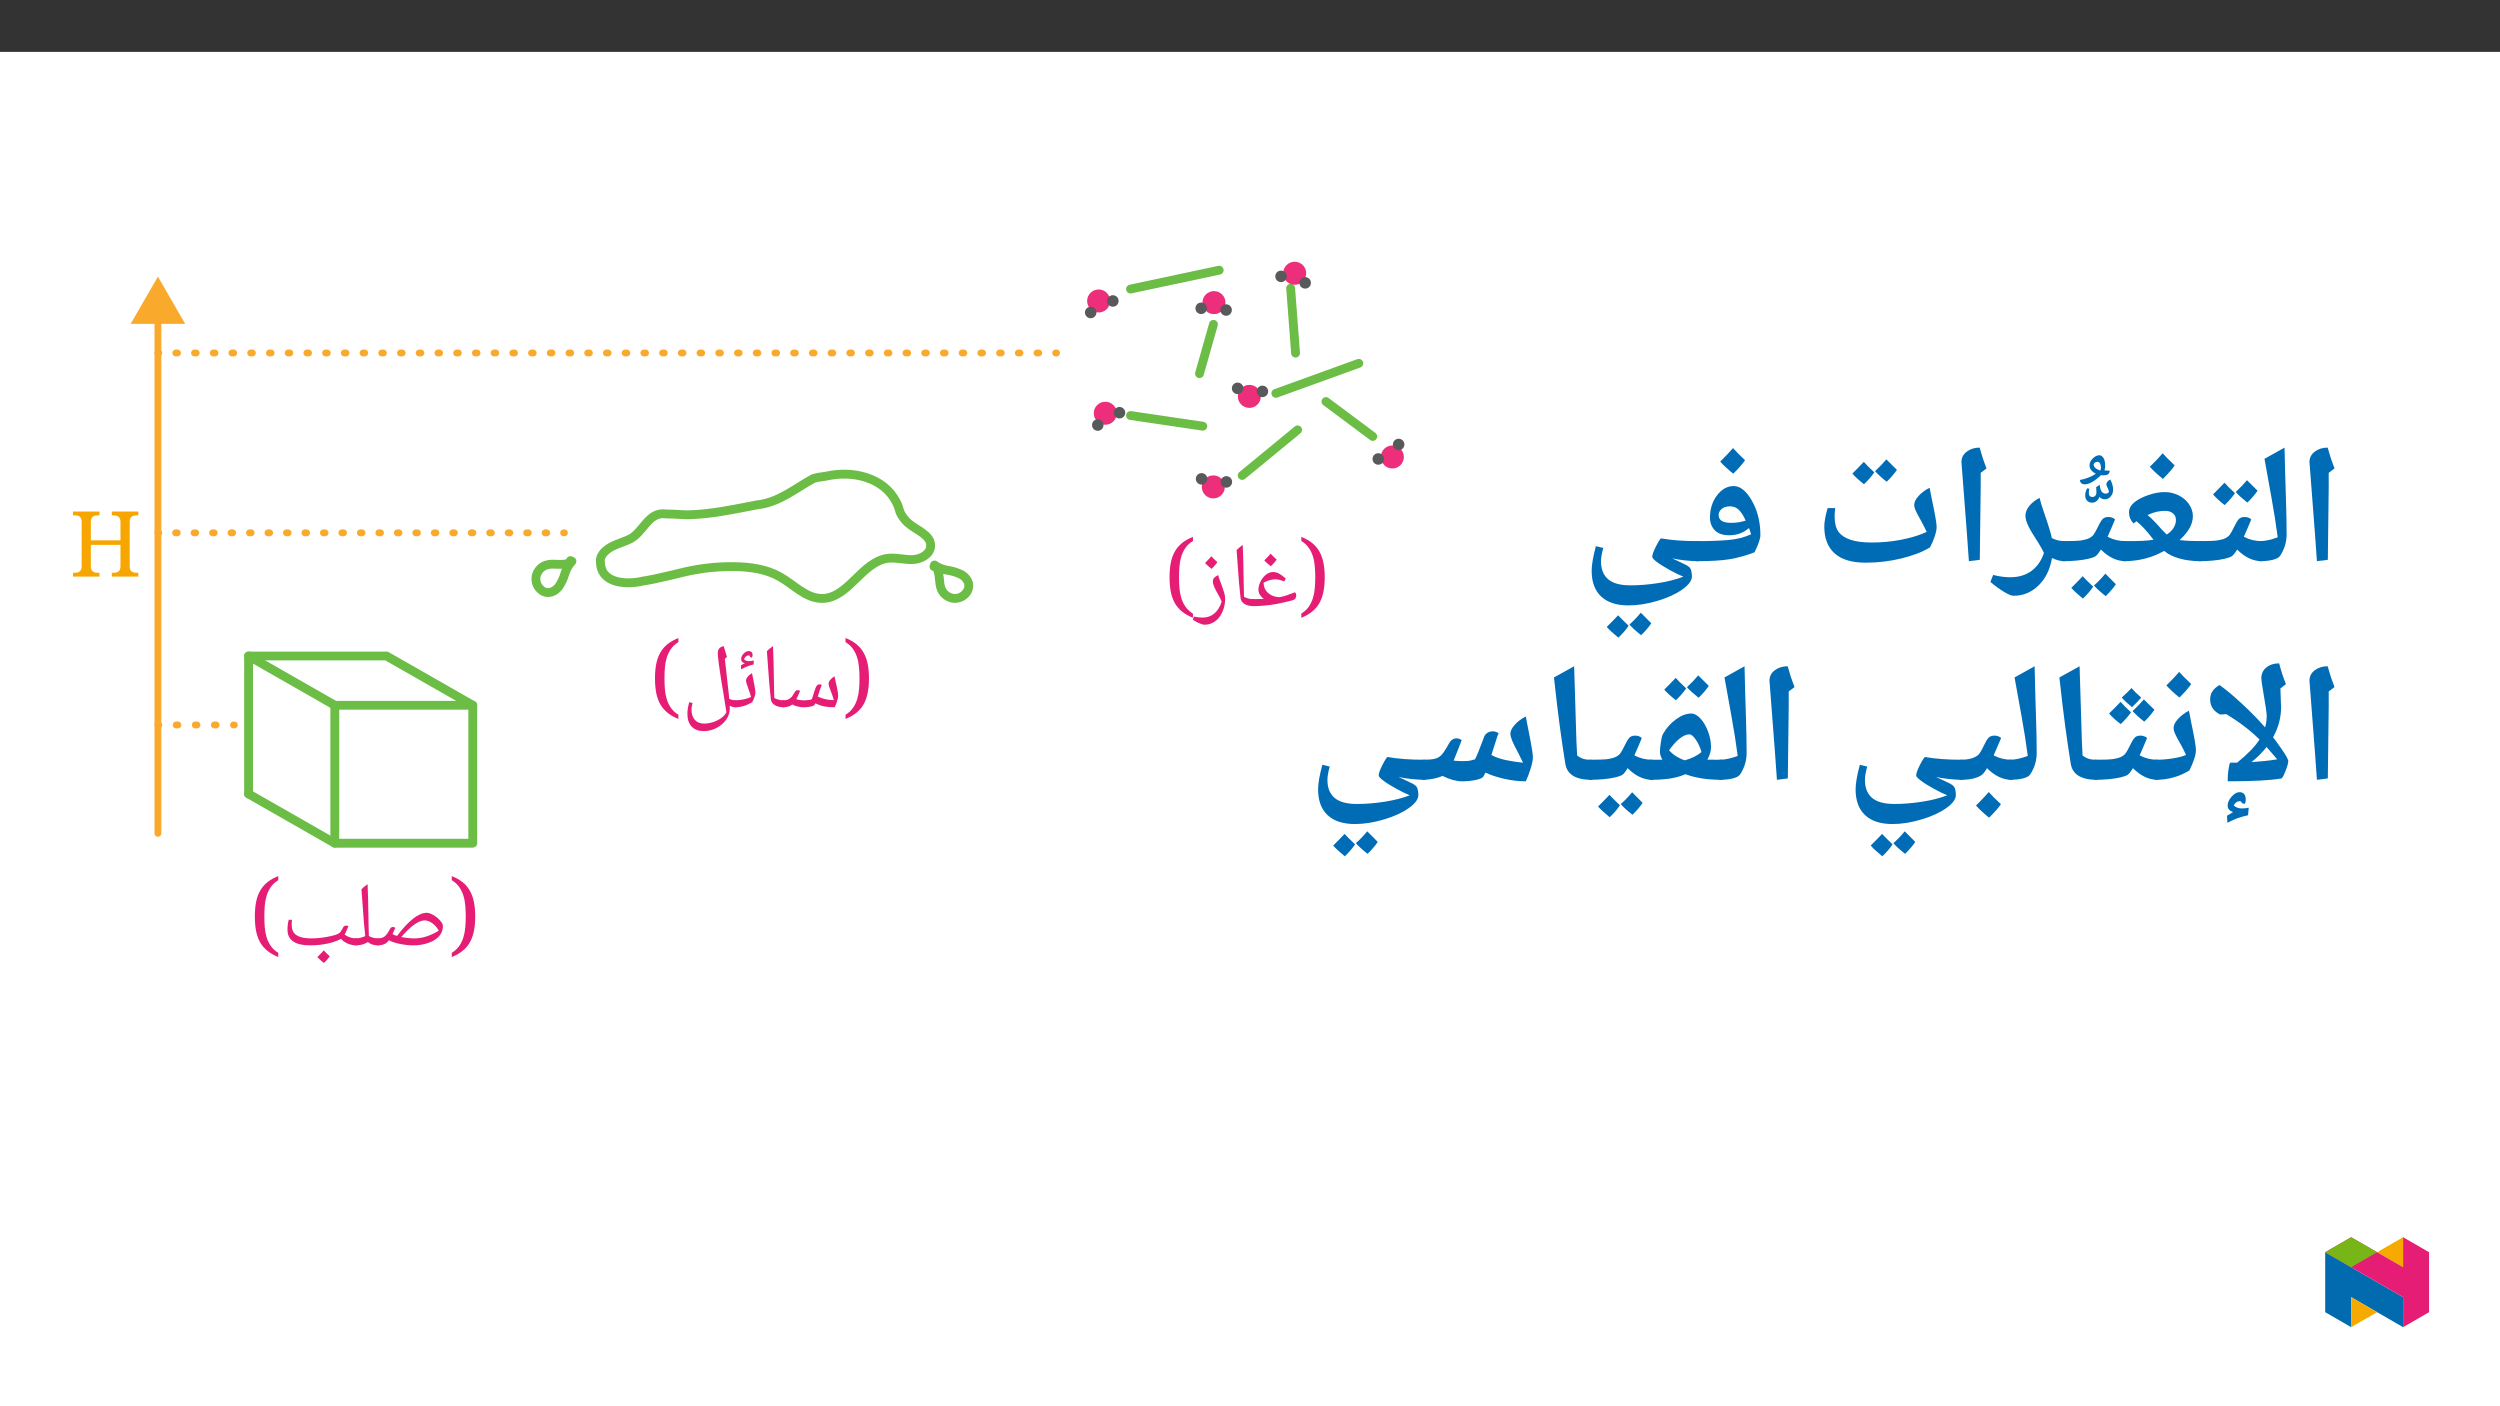 ﻿<?xml version="1.0" encoding="utf-8"?>
<svg xmlns="http://www.w3.org/2000/svg" xmlns:xlink="http://www.w3.org/1999/xlink" viewBox="0 0 960 540" version="1.1">
  <rect x="0" y="0" width="960" height="540" fill="#333333" stroke="none"/>
  <defs>
    <g>
      <symbol overflow="visible" id="glyph0-0">
        <path style="stroke:none;" d="M 1.75 0 L 1.75 -24.984 L 15.75 -24.984 L 15.75 0 Z M 3.438 -1.672 L 14.062 -1.672 L 14.062 -23.312 L 3.438 -23.312 Z M 3.438 -1.672 " />
      </symbol>
      <symbol overflow="visible" id="glyph0-1">
        <path style="stroke:none;" d="M 5.641 -11.094 C 5.641 -9.695 5.691 -8.32 5.797 -6.969 C 5.91 -5.613 6.148 -4.328 6.516 -3.109 C 6.879 -1.898 7.414 -0.785 8.125 0.234 C 8.832 1.266 9.785 2.145 10.984 2.875 L 10.984 4.484 C 9.379 3.836 8.004 3.055 6.859 2.141 C 5.723 1.234 4.789 0.156 4.062 -1.094 C 3.344 -2.352 2.816 -3.805 2.484 -5.453 C 2.16 -7.109 2 -8.988 2 -11.094 C 2 -13.195 2.16 -15.066 2.484 -16.703 C 2.816 -18.336 3.344 -19.781 4.062 -21.031 C 4.789 -22.289 5.723 -23.375 6.859 -24.281 C 8.004 -25.188 9.379 -25.957 10.984 -26.594 L 10.984 -25.016 C 9.785 -24.285 8.832 -23.41 8.125 -22.391 C 7.414 -21.367 6.879 -20.254 6.516 -19.047 C 6.148 -17.848 5.91 -16.566 5.797 -15.203 C 5.691 -13.848 5.641 -12.477 5.641 -11.094 Z M 5.641 -11.094 " />
      </symbol>
      <symbol overflow="visible" id="glyph0-2">
        <path style="stroke:none;" d="M 6.016 -7.047 C 6.348 -7.047 6.625 -6.938 6.844 -6.719 C 6.344 -5.531 5.992 -4.723 5.797 -4.297 C 6.359 -4.016 6.938 -3.785 7.531 -3.609 C 12 -9.535 15.805 -12.5 18.953 -12.5 C 19.609 -12.5 20.422 -12.227 21.391 -11.688 C 22.359 -11.156 23.223 -10.469 23.984 -9.625 C 24.754 -8.781 25.141 -8.039 25.141 -7.406 C 25.141 -5.969 24.68 -4.695 23.766 -3.594 C 22.848 -2.5 21.473 -1.625 19.641 -0.969 C 17.805 -0.32 15.879 0 13.859 0 C 12.172 0 10.438 -0.18 8.656 -0.547 C 6.883 -0.91 5.473 -1.383 4.422 -1.969 L 3.828 -1.281 C 3.055 -0.426 1.781 0 0 0 C -0.195 0 -0.297 -0.098 -0.297 -0.297 L -0.297 -2.375 C -0.297 -2.57 -0.195 -2.672 0 -2.672 C 1.051 -2.672 1.883 -2.859 2.5 -3.234 C 3.113 -3.617 3.734 -4.359 4.359 -5.453 L 4.906 -6.422 C 5.145 -6.836 5.516 -7.047 6.016 -7.047 Z M 14.219 -2.672 C 17.258 -2.672 20.375 -3.664 23.562 -5.656 C 22.852 -6.883 22.004 -7.844 21.016 -8.531 C 20.023 -9.227 19.047 -9.578 18.078 -9.578 C 16.973 -9.578 15.656 -9.035 14.125 -7.953 C 12.602 -6.879 10.945 -5.285 9.156 -3.172 C 10.977 -2.836 12.664 -2.672 14.219 -2.672 Z M 14.203 -14.203 Z M 17.016 1.031 Z M 17.016 1.812 Z M 17.016 1.812 " />
      </symbol>
      <symbol overflow="visible" id="glyph0-3">
        <path style="stroke:none;" d="M 0 0 C -0.195 0 -0.297 -0.098 -0.297 -0.297 L -0.297 -2.375 C -0.297 -2.57 -0.195 -2.672 0 -2.672 C 1.32 -2.672 2.598 -2.973 3.828 -3.578 C 3.516 -6.035 3.145 -10.469 2.719 -16.875 L 2.375 -21.531 C 3.07 -22.25 3.859 -22.898 4.734 -23.484 C 4.879 -20.273 5 -15.242 5.094 -8.391 L 5.219 -3.594 C 6.27 -2.977 7.484 -2.672 8.859 -2.672 C 9.055 -2.672 9.156 -2.57 9.156 -2.375 L 9.156 -0.297 C 9.156 -0.098 9.055 0 8.859 0 C 7.148 0 5.812 -0.414 4.844 -1.25 C 3.988 -0.77 3.219 -0.441 2.531 -0.266 C 1.844 -0.086 1 0 0 0 Z M 4.625 1.812 Z M 2.766 -25.188 Z M 2.766 -25.188 " />
      </symbol>
      <symbol overflow="visible" id="glyph0-4">
        <path style="stroke:none;" d="M 28.953 0 C 26.586 0 24.594 -0.828 22.969 -2.484 C 21.539 -1.711 19.789 -1.102 17.719 -0.656 C 15.656 -0.219 13.41 0 10.984 0 C 8.242 0 6.133 -0.492 4.656 -1.484 C 3.176 -2.473 2.438 -3.969 2.438 -5.969 C 2.438 -7.414 2.598 -8.695 2.922 -9.812 L 4.172 -9.812 C 4.148 -9.719 4.125 -9.477 4.094 -9.094 C 4.062 -8.707 4.047 -8.367 4.047 -8.078 C 4.047 -6.723 4.301 -5.676 4.812 -4.938 C 5.332 -4.195 6.148 -3.633 7.266 -3.25 C 8.391 -2.863 9.875 -2.672 11.719 -2.672 C 13.676 -2.672 15.754 -2.883 17.953 -3.312 C 20.16 -3.75 21.562 -4.176 22.156 -4.594 C 22.438 -4.801 22.66 -5.008 22.828 -5.219 C 22.992 -5.426 23.18 -5.727 23.391 -6.125 L 23.891 -7.031 C 24.109 -7.395 24.473 -7.578 24.984 -7.578 C 25.328 -7.578 25.609 -7.488 25.828 -7.312 C 25.18 -5.75 24.695 -4.688 24.375 -4.125 C 25.145 -3.602 25.879 -3.227 26.578 -3 C 27.285 -2.781 28.078 -2.672 28.953 -2.672 C 29.141 -2.672 29.234 -2.57 29.234 -2.375 L 29.234 -0.297 C 29.234 -0.098 29.141 0 28.953 0 Z M 14.156 -10.672 Z M 16.016 1.812 Z M 18.688 4.219 C 18.133 5.008 17.379 5.863 16.422 6.781 C 15.422 6 14.582 5.238 13.906 4.5 C 14.957 3.469 15.773 2.613 16.359 1.938 C 17.172 2.812 17.945 3.57 18.688 4.219 Z M 16.344 4.5 Z M 16.359 1.594 Z M 16.422 7.125 Z M 16.359 1.078 Z M 16.359 1.078 " />
      </symbol>
      <symbol overflow="visible" id="glyph0-5">
        <path style="stroke:none;" d="M 6.484 -11.094 C 6.484 -12.477 6.426 -13.848 6.312 -15.203 C 6.207 -16.566 5.969 -17.848 5.594 -19.047 C 5.227 -20.254 4.691 -21.367 3.984 -22.391 C 3.273 -23.41 2.32 -24.285 1.125 -25.016 L 1.125 -26.594 C 2.727 -25.957 4.098 -25.188 5.234 -24.281 C 6.379 -23.375 7.312 -22.289 8.031 -21.031 C 8.75 -19.781 9.273 -18.336 9.609 -16.703 C 9.953 -15.066 10.125 -13.195 10.125 -11.094 C 10.125 -8.988 9.953 -7.109 9.609 -5.453 C 9.273 -3.805 8.75 -2.352 8.031 -1.094 C 7.312 0.156 6.379 1.234 5.234 2.141 C 4.098 3.055 2.727 3.836 1.125 4.484 L 1.125 2.875 C 2.32 2.145 3.273 1.266 3.984 0.234 C 4.691 -0.785 5.227 -1.898 5.594 -3.109 C 5.969 -4.328 6.207 -5.613 6.312 -6.969 C 6.426 -8.32 6.484 -9.695 6.484 -11.094 Z M 6.484 -11.094 " />
      </symbol>
      <symbol overflow="visible" id="glyph0-6">
        <path style="stroke:none;" d="M 0 0 C -0.195 0 -0.297 -0.098 -0.297 -0.297 L -0.297 -2.375 C -0.297 -2.57 -0.195 -2.672 0 -2.672 C 1.5 -2.672 2.953 -2.703 4.359 -2.766 C 3.797 -3.129 3.305 -3.629 2.891 -4.266 C 2.473 -4.91 2.266 -5.594 2.266 -6.312 C 2.266 -7.301 2.535 -8.344 3.078 -9.438 C 3.617 -10.531 4.316 -11.41 5.172 -12.078 C 6.023 -12.754 6.922 -13.094 7.859 -13.094 C 8.672 -13.094 9.445 -12.891 10.188 -12.484 C 10.926 -12.078 11.785 -11.445 12.766 -10.594 L 12.156 -9.484 C 11.227 -9.836 10.551 -10.055 10.125 -10.141 C 9.707 -10.234 9.25 -10.281 8.75 -10.281 C 7.312 -10.281 5.812 -9.852 4.25 -9 C 4.25 -8 4.488 -7.086 4.969 -6.266 C 5.457 -5.441 6.164 -4.773 7.094 -4.266 C 8.02 -3.766 9.109 -3.484 10.359 -3.422 C 11.242 -3.598 12.086 -3.812 12.891 -4.062 C 13.703 -4.32 14.836 -4.738 16.297 -5.312 C 16.617 -5.02 16.781 -4.602 16.781 -4.062 L 16.75 -3.703 C 16.613 -2.922 16.129 -2.426 15.297 -2.219 C 12.516 -1.52 10.41 -1.039 8.984 -0.781 C 7.566 -0.531 6.109 -0.336 4.609 -0.203 C 3.109 -0.066 1.57 0 0 0 Z M 7.5 -14.797 Z M 9.719 1.031 Z M 9.719 1.812 Z M 9.281 -17.859 C 8.727 -17.078 7.977 -16.223 7.031 -15.297 C 5.988 -16.117 5.148 -16.875 4.516 -17.562 C 5.711 -18.758 6.523 -19.617 6.953 -20.141 C 7.691 -19.328 8.469 -18.566 9.281 -17.859 Z M 7.031 -14.953 Z M 6.953 -20.984 Z M 6.953 -20.984 " />
      </symbol>
      <symbol overflow="visible" id="glyph0-7">
        <path style="stroke:none;" d="M 9.453 -2.375 L 9.453 -0.297 C 9.453 -0.098 9.352 0 9.156 0 C 7.781 0 6.641 -0.27 5.734 -0.812 C 4.828 -1.352 4.316 -2.098 4.203 -3.047 C 3.828 -6.023 3.43 -10.633 3.016 -16.875 L 2.672 -21.531 C 3.316 -22.195 4.102 -22.848 5.031 -23.484 C 5.188 -19.93 5.312 -14.898 5.406 -8.391 L 5.516 -3.578 C 6.609 -2.973 7.82 -2.672 9.156 -2.672 C 9.352 -2.672 9.453 -2.57 9.453 -2.375 Z M 3.969 -25.188 Z M 6.062 1.812 Z M 6.062 1.812 " />
      </symbol>
      <symbol overflow="visible" id="glyph0-8">
        <path style="stroke:none;" d="M 3.391 7.141 C 2.828 7.141 2.062 6.922 1.094 6.484 C 0.125 6.047 -0.641 5.609 -1.203 5.172 L -0.719 4.016 C 0.562 4.273 1.66 4.406 2.578 4.406 C 4.336 4.406 5.836 3.883 7.078 2.844 C 8.316 1.801 9.266 0.285 9.922 -1.703 C 9.617 -2.461 9.27 -3.195 8.875 -3.906 C 8.051 -5.32 7.453 -6.457 7.078 -7.312 C 6.711 -8.176 6.531 -8.898 6.531 -9.484 C 6.531 -10.078 6.707 -10.551 7.062 -10.906 C 7.426 -11.27 7.926 -11.609 8.562 -11.922 C 8.727 -11.285 8.957 -10.578 9.25 -9.797 C 9.551 -9.016 9.848 -8.219 10.141 -7.406 C 10.441 -6.594 10.703 -5.789 10.922 -5 C 11.141 -4.207 11.25 -3.477 11.25 -2.812 C 11.25 -1.008 10.898 0.664 10.203 2.219 C 9.516 3.781 8.57 4.988 7.375 5.844 C 6.176 6.707 4.848 7.141 3.391 7.141 Z M 6.359 -13.641 Z M 3.484 8.859 Z M 8.281 -16.859 C 7.727 -16.078 6.977 -15.223 6.031 -14.297 C 4.988 -15.117 4.148 -15.875 3.516 -16.562 C 4.711 -17.758 5.523 -18.617 5.953 -19.141 C 6.691 -18.328 7.469 -17.566 8.281 -16.859 Z M 6.031 -13.953 Z M 5.953 -19.984 Z M 5.953 -19.984 " />
      </symbol>
      <symbol overflow="visible" id="glyph0-9">
        <path style="stroke:none;" d="M 7.906 0 C 7.238 0 6.473 -0.109 5.609 -0.328 C 4.754 -0.547 4.094 -0.797 3.625 -1.078 C 3.289 -0.742 2.797 -0.477 2.141 -0.281 C 1.492 -0.094 0.781 0 0 0 C -0.195 0 -0.297 -0.098 -0.297 -0.297 L -0.297 -2.375 C -0.297 -2.57 -0.195 -2.672 0 -2.672 C 0.645 -2.672 1.18 -2.727 1.609 -2.844 C 2.035 -2.969 2.445 -3.176 2.844 -3.469 C 3.133 -3.707 3.348 -3.914 3.484 -4.094 C 3.629 -4.27 4.035 -4.906 4.703 -6 C 4.898 -6.375 5.258 -6.562 5.781 -6.562 C 6.082 -6.562 6.363 -6.477 6.625 -6.312 C 5.895 -4.531 5.41 -3.461 5.172 -3.109 C 5.348 -3.023 5.723 -2.93 6.297 -2.828 C 6.879 -2.723 7.539 -2.672 8.281 -2.672 C 9.375 -2.672 10.297 -2.789 11.047 -3.031 C 11.18 -3.238 11.316 -3.566 11.453 -4.016 C 12.047 -5.992 12.457 -7.223 12.688 -7.703 C 12.926 -8.18 13.156 -8.484 13.375 -8.609 C 13.594 -8.742 13.836 -8.812 14.109 -8.812 C 14.422 -8.812 14.695 -8.727 14.938 -8.562 C 14.594 -7.832 14.086 -6.352 13.422 -4.125 L 14.297 -3.75 C 15.891 -3.082 17.648 -2.75 19.578 -2.75 C 19.297 -3.812 18.859 -5.094 18.266 -6.594 C 17.797 -7.789 17.562 -8.578 17.562 -8.953 C 17.562 -9.461 17.766 -9.977 18.172 -10.5 C 18.586 -11.02 19.156 -11.484 19.875 -11.891 C 19.977 -11.18 20.258 -9.848 20.719 -7.891 C 21.07 -6.359 21.25 -5.164 21.25 -4.312 C 21.25 -3.895 21.102 -3.227 20.812 -2.312 C 20.531 -1.406 20.223 -0.633 19.891 0 C 18.391 0 17.094 -0.102 16 -0.312 C 14.906 -0.52 13.727 -0.914 12.469 -1.5 L 12.172 -0.938 C 12.023 -0.688 11.582 -0.473 10.844 -0.297 C 10.102 -0.117 9.125 -0.02 7.906 0 Z M 11.875 -11.547 Z M 11.781 1.031 Z M 11.781 1.812 Z M 11.781 1.812 " />
      </symbol>
      <symbol overflow="visible" id="glyph0-10">
        <path style="stroke:none;" d="M 0 0 C -0.195 0 -0.297 -0.098 -0.297 -0.297 L -0.297 -2.375 C -0.297 -2.57 -0.195 -2.672 0 -2.672 C 1.062 -2.672 2.148 -2.785 3.266 -3.016 C 4.379 -3.242 5.352 -3.555 6.188 -3.953 C 5.895 -5.035 5.473 -6.316 4.922 -7.797 C 4.473 -9.004 4.25 -9.785 4.25 -10.141 C 4.25 -10.648 4.457 -11.172 4.875 -11.703 C 5.289 -12.242 5.848 -12.707 6.547 -13.094 C 6.648 -12.426 6.922 -11.086 7.359 -9.078 C 7.691 -7.535 7.859 -6.336 7.859 -5.484 C 7.859 -5.141 7.75 -4.645 7.531 -4 C 7.32 -3.363 7.02 -2.676 6.625 -1.938 C 4.477 -0.645 2.27 0 0 0 Z M 4.859 -14.797 Z M 4.438 1.031 Z M 4.438 1.812 Z M 5.781 -19.281 L 5.812 -19.453 C 5.812 -19.555 5.766 -19.66 5.672 -19.766 C 5.578 -19.879 5.453 -19.938 5.297 -19.938 C 4.91 -19.938 4.547 -19.789 4.203 -19.5 C 3.867 -19.207 3.633 -18.863 3.5 -18.469 C 3.883 -17.969 4.477 -17.719 5.281 -17.719 C 5.852 -17.719 6.508 -17.797 7.25 -17.953 L 7.156 -16.453 C 6.227 -16.211 5.441 -15.969 4.797 -15.719 C 4.148 -15.477 3.344 -15.094 2.375 -14.562 L 2.297 -16.078 L 3.031 -16.516 L 3.812 -16.938 C 2.863 -17.125 2.391 -17.645 2.391 -18.5 C 2.391 -19.238 2.691 -19.93 3.297 -20.578 C 3.91 -21.234 4.562 -21.562 5.25 -21.562 C 5.801 -21.562 6.191 -21.422 6.422 -21.141 C 6.66 -20.859 6.781 -20.52 6.781 -20.125 C 6.781 -19.82 6.691 -19.473 6.516 -19.078 Z M 4.625 -22.406 Z M 5.203 -14.734 Z M 5.203 -14.734 " />
      </symbol>
      <symbol overflow="visible" id="glyph0-11">
        <path style="stroke:none;" d="M 17.344 1.891 L 16.453 -3.766 C 15.461 -9.68 14.812 -13.805 14.5 -16.141 C 14.188 -18.473 14.031 -20.008 14.031 -20.75 C 14.031 -21.531 14.211 -22.133 14.578 -22.562 C 14.941 -23 15.523 -23.305 16.328 -23.484 C 16.359 -23.336 16.391 -23.203 16.422 -23.078 C 16.453 -22.953 16.832 -21.703 17.562 -19.328 L 16.75 -18.609 L 16.812 -18.062 L 17.969 -7.688 C 18.164 -6.176 18.316 -4.723 18.422 -3.328 L 18.438 -3.266 C 19.188 -2.867 20.039 -2.672 21 -2.672 C 21.195 -2.672 21.297 -2.57 21.297 -2.375 L 21.297 -0.297 C 21.297 -0.098 21.195 0 21 0 C 20.156 0 19.359 -0.188 18.609 -0.562 L 18.641 0.578 C 18.641 2.023 18.188 3.406 17.281 4.719 C 16.383 6.031 15.148 7.098 13.578 7.922 C 12.016 8.742 10.395 9.156 8.719 9.156 C 6.719 9.156 5.16 8.582 4.047 7.438 C 2.93 6.289 2.375 4.672 2.375 2.578 C 2.375 1.91 2.414 1.273 2.5 0.672 C 2.582 0.078 2.77 -0.797 3.062 -1.953 L 4.344 -1.641 C 4.082 -0.617 3.953 0.211 3.953 0.859 C 3.953 2.566 4.379 3.895 5.234 4.844 C 6.086 5.789 7.273 6.266 8.797 6.266 C 9.898 6.266 11.051 6.07 12.25 5.688 C 13.445 5.301 14.5 4.77 15.406 4.094 C 16.32 3.426 16.969 2.691 17.344 1.891 Z M 1.156 9.172 Z M 14.156 -25.188 Z M 8.047 -16.562 Z M 10.766 10.875 Z M 10.766 10.875 " />
      </symbol>
      <symbol overflow="visible" id="glyph0-12">
        <path style="stroke:none;" d="M 16.234 0 L 16.234 -1.469 L 16.703 -1.469 C 17.098 -1.469 17.469 -1.492 17.812 -1.547 C 18.164 -1.609 18.469 -1.727 18.719 -1.906 C 18.977 -2.082 19.18 -2.332 19.328 -2.656 C 19.484 -2.988 19.562 -3.43 19.562 -3.984 L 19.562 -12.188 L 8.188 -12.188 L 8.188 -3.984 C 8.188 -3.43 8.258 -2.988 8.406 -2.656 C 8.562 -2.332 8.77 -2.082 9.031 -1.906 C 9.289 -1.727 9.594 -1.609 9.938 -1.547 C 10.289 -1.492 10.664 -1.469 11.062 -1.469 L 11.516 -1.469 L 11.516 0 L 1.328 0 L 1.328 -1.469 L 1.781 -1.469 C 2.176 -1.469 2.547 -1.492 2.891 -1.547 C 3.242 -1.609 3.551 -1.727 3.812 -1.906 C 4.07 -2.082 4.273 -2.332 4.422 -2.656 C 4.578 -2.988 4.656 -3.43 4.656 -3.984 L 4.656 -21.141 C 4.656 -21.648 4.578 -22.062 4.422 -22.375 C 4.266 -22.688 4.055 -22.926 3.797 -23.094 C 3.535 -23.27 3.227 -23.383 2.875 -23.438 C 2.531 -23.488 2.164 -23.516 1.781 -23.516 L 1.328 -23.516 L 1.328 -24.984 L 11.516 -24.984 L 11.516 -23.516 L 11.062 -23.516 C 10.664 -23.516 10.289 -23.484 9.938 -23.422 C 9.594 -23.367 9.289 -23.254 9.031 -23.078 C 8.77 -22.898 8.562 -22.645 8.406 -22.312 C 8.258 -21.988 8.188 -21.551 8.188 -21 L 8.188 -13.922 L 19.562 -13.922 L 19.562 -21 C 19.562 -21.551 19.484 -21.988 19.328 -22.312 C 19.18 -22.645 18.977 -22.898 18.719 -23.078 C 18.469 -23.254 18.164 -23.367 17.812 -23.422 C 17.469 -23.484 17.098 -23.516 16.703 -23.516 L 16.234 -23.516 L 16.234 -24.984 L 26.422 -24.984 L 26.422 -23.516 L 25.984 -23.516 C 25.578 -23.516 25.203 -23.484 24.859 -23.422 C 24.516 -23.367 24.207 -23.254 23.938 -23.078 C 23.676 -22.898 23.473 -22.645 23.328 -22.312 C 23.18 -21.988 23.109 -21.551 23.109 -21 L 23.109 -3.812 C 23.109 -3.301 23.18 -2.891 23.328 -2.578 C 23.484 -2.266 23.691 -2.023 23.953 -1.859 C 24.223 -1.703 24.531 -1.598 24.875 -1.547 C 25.219 -1.492 25.586 -1.469 25.984 -1.469 L 26.422 -1.469 L 26.422 0 Z M 16.234 0 " />
      </symbol>
      <symbol overflow="visible" id="glyph1-0">
        <path style="stroke:none;" d="M 6.125 -46.406 L 32.812 -46.406 L 32.812 0 L 6.125 0 Z M 9.422 -3.297 L 29.516 -3.297 L 29.516 -43.094 L 9.422 -43.094 Z M 9.422 -3.297 " />
      </symbol>
      <symbol overflow="visible" id="glyph1-1">
        <path style="stroke:none;" d="M 12.375 -29.047 L 12.031 -1.109 L 7.844 -0.578 L 7.109 -10.891 L 4.984 -38.656 C 4.984 -40.281 5.66 -41.609 7.016 -42.641 C 8.367 -43.672 10.02 -44.188 11.969 -44.188 C 12.707 -41.445 13.582 -38.781 14.594 -36.188 L 12.375 -34.5 Z M 9.203 -47.359 Z M 9.812 3.75 Z M 9.812 3.75 " />
      </symbol>
      <symbol overflow="visible" id="glyph1-2">
        <path style="stroke:none;" d="M 1.781 -39.891 L 9.484 -44.188 C 9.641 -37.031 9.812 -30.688 10 -25.156 C 10.188 -19.625 10.281 -14.867 10.281 -10.891 C 10.281 -7.898 9.438 -5.141 7.75 -2.609 C 7.32 -1.973 6.398 -1.473 4.984 -1.109 C 3.566 -0.754 1.906 -0.578 0 -0.578 C -0.363 -0.578 -0.547 -0.754 -0.547 -1.109 L -0.547 -7.75 C -0.547 -8.102 -0.363 -8.281 0 -8.281 C 1.945 -8.281 4.234 -8.77 6.859 -9.75 C 6.516 -12.301 6.148 -14.828 5.766 -17.328 C 5.391 -19.828 4.062 -27.348 1.781 -39.891 Z M 5.141 -47.359 Z M 7.484 3.75 Z M 7.484 3.75 " />
      </symbol>
      <symbol overflow="visible" id="glyph1-3">
        <path style="stroke:none;" d="M 0 -0.578 C -0.363 -0.578 -0.547 -0.754 -0.547 -1.109 L -0.547 -7.75 C -0.547 -8.102 -0.363 -8.281 0 -8.281 C 3.488 -8.281 5.852 -8.375 7.094 -8.562 C 8.332 -8.758 9.332 -9.047 10.094 -9.422 C 10.852 -9.805 11.43 -10.285 11.828 -10.859 C 12.234 -11.43 12.883 -12.625 13.781 -14.438 C 14.477 -15.852 15.078 -16.723 15.578 -17.047 C 16.086 -17.379 16.703 -17.547 17.422 -17.547 C 18.484 -17.547 19.344 -17.238 20 -16.625 C 18.832 -13.789 17.879 -11.57 17.141 -9.969 C 19.211 -8.844 21.5 -8.281 24 -8.281 C 24.352 -8.281 24.531 -8.102 24.531 -7.75 L 24.531 -1.109 C 24.531 -0.754 24.352 -0.578 24 -0.578 C 20.695 -0.578 17.551 -2.066 14.562 -5.047 C 13.719 -3.648 13.016 -2.781 12.453 -2.438 C 11.891 -2.102 10.969 -1.785 9.688 -1.484 C 8.414 -1.191 6.938 -0.969 5.25 -0.812 C 3.57 -0.656 1.82 -0.578 0 -0.578 Z M 14.062 -22.344 Z M 12.281 3.75 Z M 13.734 -26.688 C 12.648 -25.102 11.328 -23.582 9.766 -22.125 C 7.898 -23.582 6.414 -24.945 5.312 -26.219 L 7.641 -28.562 L 9.703 -30.719 C 10.504 -29.789 11.848 -28.445 13.734 -26.688 Z M 22.422 -27.641 C 21.297 -26.016 19.984 -24.492 18.484 -23.078 C 16.691 -24.492 15.203 -25.848 14.016 -27.141 C 15.598 -28.598 17.047 -30.109 18.359 -31.672 C 19.141 -30.848 20.492 -29.504 22.422 -27.641 Z M 13.922 -33.266 Z M 13.891 -22.125 Z M 13.891 -22.125 " />
      </symbol>
      <symbol overflow="visible" id="glyph1-4">
        <path style="stroke:none;" d="M 30.219 -1.172 C 30.219 -0.773 30.004 -0.578 29.578 -0.578 C 26.516 -0.578 23.77 -0.926 21.344 -1.625 C 18.914 -2.32 16.973 -3.289 15.516 -4.531 C 10.879 -1.895 5.727 -0.578 0.062 -0.578 C -0.344 -0.578 -0.547 -0.773 -0.547 -1.172 L -0.547 -7.688 C -0.547 -8.082 -0.344 -8.281 0.062 -8.281 C 3.633 -8.281 6.141 -8.32 7.578 -8.406 C 9.023 -8.488 10.316 -8.629 11.453 -8.828 C 9.91 -10.816 8.672 -12.301 7.734 -13.281 C 6.805 -14.27 5.867 -15.145 4.922 -15.906 L 3.75 -15.078 C 2.602 -16.328 2.031 -17.711 2.031 -19.234 C 2.031 -20.711 2.676 -21.992 3.969 -23.078 C 5.258 -24.172 7.031 -25.113 9.281 -25.906 C 11.531 -26.707 13.688 -27.109 15.75 -27.109 C 17.625 -27.109 19.398 -26.691 21.078 -25.859 C 22.766 -25.035 24.098 -23.898 25.078 -22.453 C 26.066 -21.004 26.562 -19.477 26.562 -17.875 C 26.562 -14.82 24.879 -11.773 21.516 -8.734 L 21.484 -8.703 L 21.641 -8.672 C 23.773 -8.41 26.422 -8.281 29.578 -8.281 C 30.004 -8.281 30.219 -8.082 30.219 -7.688 Z M 20.062 -16.406 C 20.062 -17.469 19.672 -18.316 18.891 -18.953 C 18.117 -19.586 17.145 -19.906 15.969 -19.906 C 14.844 -19.906 13.77 -19.789 12.75 -19.562 C 11.738 -19.344 10.535 -18.926 9.141 -18.312 C 10.641 -17.082 12.488 -15.195 14.688 -12.656 L 16.531 -10.797 C 17.656 -11.535 18.523 -12.391 19.141 -13.359 C 19.754 -14.336 20.062 -15.352 20.062 -16.406 Z M 14.688 -31.859 Z M 14.984 3.75 Z M 19.578 -37.344 C 18.547 -35.844 17.035 -34.117 15.047 -32.172 C 12.91 -33.898 11.238 -35.453 10.031 -36.828 C 12.02 -38.754 13.66 -40.484 14.953 -42.016 C 15.879 -40.953 17.422 -39.395 19.578 -37.344 Z M 15.047 -31.531 Z M 14.984 -43.594 Z M 14.984 -43.594 " />
      </symbol>
      <symbol overflow="visible" id="glyph1-5">
        <path style="stroke:none;" d="M 0 -0.578 C -0.363 -0.578 -0.547 -0.754 -0.547 -1.109 L -0.547 -7.75 C -0.547 -8.102 -0.363 -8.281 0 -8.281 C 3.488 -8.281 5.852 -8.375 7.094 -8.562 C 8.332 -8.758 9.332 -9.047 10.094 -9.422 C 10.852 -9.805 11.43 -10.285 11.828 -10.859 C 12.234 -11.43 12.883 -12.625 13.781 -14.438 C 14.477 -15.852 15.078 -16.723 15.578 -17.047 C 16.086 -17.379 16.703 -17.547 17.422 -17.547 C 18.484 -17.547 19.344 -17.238 20 -16.625 C 18.832 -13.789 17.879 -11.57 17.141 -9.969 C 19.211 -8.844 21.5 -8.281 24 -8.281 C 24.352 -8.281 24.531 -8.102 24.531 -7.75 L 24.531 -1.109 C 24.531 -0.754 24.352 -0.578 24 -0.578 C 20.695 -0.578 17.551 -2.066 14.562 -5.047 C 13.719 -3.648 13.016 -2.781 12.453 -2.438 C 11.891 -2.102 10.969 -1.785 9.688 -1.484 C 8.414 -1.191 6.938 -0.969 5.25 -0.812 C 3.57 -0.656 1.82 -0.578 0 -0.578 Z M 14.062 -22.344 Z M 12.281 3.75 Z M 11.609 9.219 C 10.535 10.801 9.219 12.328 7.656 13.797 C 5.551 12.055 4.066 10.68 3.203 9.672 L 5.516 7.344 L 7.578 5.188 C 8.148 5.844 9.492 7.188 11.609 9.219 Z M 20.312 8.266 C 19.445 9.617 18.145 11.145 16.406 12.844 C 14.477 11.332 12.977 9.969 11.906 8.75 C 13.281 7.562 14.738 6.047 16.281 4.203 C 16.531 4.484 17.875 5.836 20.312 8.266 Z M 11.969 4.203 Z M 11.938 14.422 Z M 11.938 9.344 Z M 11.938 9.344 " />
      </symbol>
      <symbol overflow="visible" id="glyph1-6">
        <path style="stroke:none;" d="M -3.203 -38.969 C -2.148 -39.164 -1.078 -39.473 0.016 -39.891 C 1.109 -40.316 2.047 -40.797 2.828 -41.328 L 2.891 -41.391 C 2.234 -41.68 1.664 -42.102 1.188 -42.656 C 0.707 -43.207 0.469 -43.82 0.469 -44.5 C 0.469 -45.508 0.879 -46.422 1.703 -47.234 C 2.535 -48.055 3.383 -48.469 4.25 -48.469 C 4.801 -48.469 5.305 -48.145 5.766 -47.5 C 6.234 -46.852 6.469 -45.801 6.469 -44.344 C 6.469 -43.75 6.375 -43.188 6.188 -42.656 L 8.219 -42.531 C 8.156 -41.852 7.922 -41.383 7.516 -41.125 C 7.117 -40.875 6.488 -40.75 5.625 -40.75 L 4.828 -40.812 C 3.703 -39.695 2.594 -38.832 1.5 -38.219 C 0.414 -37.602 -0.523 -37.297 -1.328 -37.297 C -1.898 -37.297 -2.352 -37.441 -2.688 -37.734 C -3.031 -38.035 -3.203 -38.445 -3.203 -38.969 Z M 8.469 -39.109 C 9.164 -37.754 9.516 -36.453 9.516 -35.203 C 9.516 -34.203 9.203 -33.344 8.578 -32.625 C 7.961 -31.906 7.227 -31.547 6.375 -31.547 C 5.469 -31.547 4.781 -31.863 4.312 -32.5 C 4.02 -31.758 3.613 -31.195 3.094 -30.812 C 2.57 -30.438 2.023 -30.25 1.453 -30.25 C 0.691 -30.25 0.062 -30.488 -0.438 -30.969 C -0.945 -31.457 -1.203 -32.172 -1.203 -33.109 C -1.203 -33.91 -0.957 -34.797 -0.469 -35.766 L 0.406 -35.609 C 0.258 -35.078 0.188 -34.562 0.188 -34.062 C 0.188 -32.977 0.645 -32.438 1.562 -32.438 C 2 -32.438 2.363 -32.594 2.656 -32.906 C 2.957 -33.227 3.109 -33.664 3.109 -34.219 L 3.016 -36.25 L 4.375 -37.109 C 4.531 -35.797 4.797 -34.906 5.172 -34.438 C 5.555 -33.969 6.098 -33.734 6.797 -33.734 C 7.047 -33.734 7.281 -33.805 7.5 -33.953 C 7.727 -34.109 7.875 -34.27 7.938 -34.438 C 7.812 -35.051 7.504 -35.832 7.016 -36.781 L 6.922 -37.297 C 6.922 -37.672 7.07 -38.035 7.375 -38.391 C 7.688 -38.754 8.051 -38.992 8.469 -39.109 Z M 4.859 -43.703 C 4.859 -44.273 4.742 -44.789 4.516 -45.25 C 4.297 -45.719 3.941 -45.953 3.453 -45.953 C 3.078 -45.953 2.742 -45.832 2.453 -45.594 C 2.172 -45.352 2.031 -45.133 2.031 -44.938 C 2.031 -43.969 2.879 -43.176 4.578 -42.562 L 4.703 -42.844 C 4.805 -43.188 4.859 -43.473 4.859 -43.703 Z M 4.219 -29.578 Z M 1.484 -50.047 Z M 1.484 -50.047 " />
      </symbol>
      <symbol overflow="visible" id="glyph1-7">
        <path style="stroke:none;" d="M 26.781 -1.109 C 26.781 -0.754 26.602 -0.578 26.25 -0.578 C 24.688 -0.578 23.078 -0.988 21.422 -1.812 C 20.723 2.508 19.02 6.008 16.312 8.688 C 13.602 11.363 10.379 12.703 6.641 12.703 C 5.891 12.703 4.695 12.211 3.062 11.234 C 1.426 10.266 -0.332 8.984 -2.219 7.391 L -1.172 4.703 C 1.148 5.297 3.348 5.594 5.422 5.594 C 8.617 5.594 11.316 4.785 13.516 3.172 C 15.723 1.566 17.332 -0.738 18.344 -3.75 C 17.688 -5.102 16.945 -6.426 16.125 -7.719 C 14.176 -10.695 12.875 -12.906 12.219 -14.344 C 11.562 -15.781 11.234 -17.031 11.234 -18.094 C 11.234 -19.344 11.734 -20.582 12.734 -21.812 C 13.742 -23.051 15.051 -24.078 16.656 -24.891 C 17.062 -23.234 17.562 -21.57 18.156 -19.906 C 20.039 -14.469 21.109 -10.984 21.359 -9.453 C 22.879 -8.672 24.508 -8.281 26.25 -8.281 C 26.602 -8.281 26.781 -8.102 26.781 -7.75 Z M 12.766 -29.641 Z M 6.562 15.875 Z M 6.562 15.875 " />
      </symbol>
      <symbol overflow="visible" id="glyph1-8">
        <path style="stroke:none;" d="M 20.406 0 C 15.156 0 11.195 -1.18 8.531 -3.547 C 5.863 -5.922 4.531 -9.363 4.531 -13.875 C 4.531 -15.645 4.957 -18.016 5.812 -20.984 L 8.734 -20.984 C 8.691 -20.785 8.641 -20.305 8.578 -19.547 C 8.523 -18.785 8.5 -18.195 8.5 -17.781 C 8.5 -15.238 8.984 -13.285 9.953 -11.922 C 10.93 -10.555 12.469 -9.52 14.562 -8.812 C 16.656 -8.102 19.395 -7.75 22.781 -7.75 C 26.57 -7.75 30.285 -8.094 33.922 -8.781 C 37.566 -9.469 40.879 -10.477 43.859 -11.812 C 43.285 -13.082 42.711 -14.227 42.141 -15.25 C 41.578 -16.281 41.066 -17.219 40.609 -18.062 C 40.148 -18.906 39.773 -19.664 39.484 -20.344 C 39.203 -21.02 39.062 -21.645 39.062 -22.219 C 39.062 -23.27 39.641 -24.426 40.797 -25.688 C 41.953 -26.945 43.344 -27.977 44.969 -28.781 L 45.797 -24.562 C 47.047 -18.75 47.672 -15.133 47.672 -13.719 C 47.672 -12.719 47.41 -11.469 46.891 -9.969 C 46.367 -8.469 45.781 -7.102 45.125 -5.875 C 42.25 -4.133 38.578 -2.719 34.109 -1.625 C 29.648 -0.539 25.082 0 20.406 0 Z M 23.734 -29.734 Z M 24.562 3.75 Z M 23.734 -34.688 C 22.648 -33.102 21.328 -31.582 19.766 -30.125 C 17.898 -31.582 16.414 -32.945 15.312 -34.219 L 17.641 -36.562 L 19.703 -38.719 C 20.504 -37.789 21.848 -36.445 23.734 -34.688 Z M 32.422 -35.641 C 31.297 -34.016 29.984 -32.492 28.484 -31.078 C 26.691 -32.492 25.203 -33.848 24.016 -35.141 C 25.598 -36.598 27.047 -38.109 28.359 -39.672 C 29.141 -38.848 30.492 -37.504 32.422 -35.641 Z M 23.922 -41.266 Z M 23.891 -30.125 Z M 23.891 -30.125 " />
      </symbol>
      <symbol overflow="visible" id="glyph1-9">
        <path style="stroke:none;" d="M 15.938 3.75 Z M 13.547 -33.234 Z M 20.922 -10.922 C 20.723 -11.492 20.445 -12.285 20.094 -13.297 C 19.051 -12.391 17.898 -11.703 16.641 -11.234 C 15.391 -10.766 14.008 -10.531 12.5 -10.531 C 10.008 -10.531 8.156 -11.176 6.938 -12.469 C 5.719 -13.758 5.109 -15.379 5.109 -17.328 C 5.109 -20.629 6.008 -23.469 7.812 -25.844 C 9.625 -28.227 11.75 -29.422 14.188 -29.422 C 16.75 -29.422 19.102 -27.52 21.25 -23.719 C 23.395 -19.926 24.469 -15.551 24.469 -10.594 C 24.469 -9.238 23.719 -7.039 22.219 -4 C 19.039 -2.77 15.906 -1.891 12.812 -1.359 C 9.727 -0.836 5.477 -0.578 0.062 -0.578 C -0.344 -0.578 -0.547 -0.773 -0.547 -1.172 L -0.547 -7.75 C -0.547 -8.102 -0.344 -8.281 0.062 -8.281 C 4.82 -8.281 8.848 -8.422 12.141 -8.703 C 15.43 -8.992 18.359 -9.734 20.922 -10.922 Z M 8.438 -18.375 C 8.438 -17.344 8.82 -16.57 9.594 -16.062 C 10.375 -15.551 11.629 -15.297 13.359 -15.297 C 15.141 -15.297 16.961 -15.582 18.828 -16.156 C 17.973 -18.062 17.082 -19.453 16.156 -20.328 C 15.227 -21.203 14.098 -21.641 12.766 -21.641 C 11.43 -21.641 10.375 -21.301 9.594 -20.625 C 8.82 -19.945 8.438 -19.195 8.438 -18.375 Z M 18.578 -39.344 C 17.547 -37.844 16.035 -36.117 14.047 -34.172 C 11.91 -35.898 10.238 -37.453 9.031 -38.828 C 11.02 -40.754 12.66 -42.484 13.953 -44.016 C 14.879 -42.953 16.422 -41.395 18.578 -39.344 Z M 14.047 -33.531 Z M 13.984 -45.594 Z M 13.984 -45.594 " />
      </symbol>
      <symbol overflow="visible" id="glyph1-10">
        <path style="stroke:none;" d="M 39.609 5.359 C 38.129 4.785 36.336 3.91 34.234 2.734 C 32.129 1.566 30.508 0.547 29.375 -0.328 C 28.238 -1.211 27.672 -1.844 27.672 -2.219 C 27.672 -3.062 28.172 -4.457 29.172 -6.406 C 30.18 -8.352 30.828 -9.328 31.109 -9.328 C 35.035 -8.629 39.742 -8.281 45.234 -8.281 C 45.711 -8.281 45.953 -8.047 45.953 -7.578 L 45.953 -1.203 C 45.953 -0.785 45.711 -0.578 45.234 -0.578 C 43.828 -0.578 42.141 -0.68 40.172 -0.891 C 38.211 -1.098 36.586 -1.363 35.297 -1.688 L 36.906 -0.922 C 38.727 -0.078 39.988 0.523 40.688 0.891 C 41.383 1.266 41.867 1.625 42.141 1.969 C 42.422 2.32 42.617 2.812 42.734 3.438 C 42.848 4.062 42.906 4.672 42.906 5.266 C 42.906 6.879 41.68 8.551 39.234 10.281 C 36.797 12.02 33.625 13.473 29.719 14.641 C 25.82 15.816 22.102 16.406 18.562 16.406 C 13.977 16.406 10.473 15.266 8.047 12.984 C 5.617 10.711 4.406 7.398 4.406 3.047 C 4.406 0.867 4.945 -2.258 6.031 -6.344 L 8.891 -5.656 C 8.297 -3.688 8 -1.957 8 -0.469 C 8 2.531 8.91 4.805 10.734 6.359 C 12.566 7.922 15.422 8.703 19.297 8.703 C 22.723 8.703 26.289 8.41 30 7.828 C 33.719 7.242 36.922 6.422 39.609 5.359 Z M 21.797 -15.047 Z M 2.188 16.469 Z M 18.562 19.578 Z M 18.609 24.219 C 17.535 25.801 16.219 27.328 14.656 28.797 C 12.551 27.055 11.066 25.68 10.203 24.672 L 12.516 22.344 L 14.578 20.188 C 15.148 20.844 16.492 22.188 18.609 24.219 Z M 27.312 23.266 C 26.445 24.617 25.145 26.145 23.406 27.844 C 21.477 26.332 19.977 24.969 18.906 23.75 C 20.281 22.562 21.738 21.047 23.281 19.203 C 23.531 19.484 24.875 20.836 27.312 23.266 Z M 18.969 19.203 Z M 18.938 29.422 Z M 18.938 24.344 Z M 18.938 24.344 " />
      </symbol>
      <symbol overflow="visible" id="glyph1-11">
        <path style="stroke:none;" d="M 9.109 0 C 9.004 0 8.953 -0.18 8.953 -0.547 C 8.953 -1.898 9.07 -3.344 9.312 -4.875 C 9.562 -6.406 9.781 -7.172 9.969 -7.172 L 12.594 -7.172 C 16.656 -10.453 19.516 -13.414 21.172 -16.062 C 17.805 -19.426 13.562 -22.672 8.438 -25.797 L 6.062 -25.641 C 3.5 -26.93 2.219 -28.879 2.219 -31.484 C 2.219 -33.785 3.414 -35.613 5.812 -36.969 C 8.113 -35.383 10.969 -33.008 14.375 -29.844 C 17.781 -26.688 20.594 -23.828 22.812 -21.266 L 23.328 -20.719 C 23.734 -22.113 23.938 -23.586 23.938 -25.141 C 23.938 -26.211 23.477 -29.383 22.562 -34.656 C 22.102 -37.301 21.875 -38.922 21.875 -39.516 C 21.875 -41.273 22.516 -42.676 23.797 -43.719 C 25.086 -44.77 26.727 -45.297 28.719 -45.297 C 29.414 -42.547 30.285 -39.879 31.328 -37.297 L 29.203 -35.672 L 29.453 -28.344 C 29.453 -24.426 28.426 -20.609 26.375 -16.891 C 26.707 -16.547 27.766 -15.102 29.547 -12.562 C 31.328 -10.031 32.219 -8.426 32.219 -7.75 C 32.219 -6.988 31.859 -5.707 31.141 -3.906 C 30.422 -2.102 29.91 -1.172 29.609 -1.109 C 25.441 -0.367 18.609 0 9.109 0 Z M 18.094 -7.391 L 18.438 -7.391 C 22.008 -7.629 25.188 -7.977 27.969 -8.438 L 23.906 -13.172 C 22.188 -11.016 20.25 -9.086 18.094 -7.391 Z M 24.375 -48.469 Z M 4.156 -40.156 Z M 27.234 3.75 Z M 12.5 3.75 Z M 14.328 8.391 L 14.328 8.234 C 14.328 7.836 14.062 7.641 13.531 7.641 C 12.602 7.641 11.852 8.176 11.281 9.25 C 12.062 10.031 13.129 10.422 14.484 10.422 C 15.223 10.422 16.07 10.328 17.031 10.141 L 16.781 13.031 C 15.207 13.383 13.883 13.75 12.812 14.125 C 11.75 14.5 10.426 15.098 8.844 15.922 L 8.688 13.219 L 11.031 11.828 C 9.633 11.336 8.938 10.508 8.938 9.344 C 8.938 8.188 9.441 7.035 10.453 5.891 C 11.473 4.742 12.477 4.172 13.469 4.172 C 15.082 4.172 15.891 5.145 15.891 7.094 C 15.891 7.688 15.789 8.195 15.594 8.625 Z M 12.484 3.516 Z M 13.609 15.188 Z M 13.609 15.188 " />
      </symbol>
      <symbol overflow="visible" id="glyph1-12">
        <path style="stroke:none;" d="M 0 -0.578 C -0.363 -0.578 -0.547 -0.754 -0.547 -1.109 L -0.547 -7.75 C -0.547 -8.102 -0.363 -8.281 0 -8.281 C 2.156 -8.281 4.32 -8.453 6.5 -8.797 C 8.688 -9.148 10.379 -9.594 11.578 -10.125 C 11.016 -11.395 10.445 -12.539 9.875 -13.562 C 9.301 -14.594 8.785 -15.523 8.328 -16.359 C 7.879 -17.191 7.508 -17.945 7.219 -18.625 C 6.938 -19.301 6.797 -19.926 6.797 -20.5 C 6.797 -21.562 7.379 -22.727 8.547 -24 C 9.723 -25.27 11.109 -26.305 12.703 -27.109 L 13.516 -22.859 C 14.766 -17.035 15.391 -13.414 15.391 -12 C 15.391 -11 15.141 -9.781 14.641 -8.344 C 14.148 -6.906 13.555 -5.508 12.859 -4.156 C 8.922 -1.77 4.633 -0.578 0 -0.578 Z M 9.016 -31.859 Z M 8.25 3.75 Z M 13.578 -37.344 C 12.547 -35.844 11.035 -34.117 9.047 -32.172 C 6.91 -33.898 5.238 -35.453 4.031 -36.828 C 6.02 -38.754 7.66 -40.484 8.953 -42.016 C 9.879 -40.953 11.422 -39.395 13.578 -37.344 Z M 9.047 -31.531 Z M 8.984 -43.594 Z M 8.984 -43.594 " />
      </symbol>
      <symbol overflow="visible" id="glyph1-13">
        <path style="stroke:none;" d="M 0 -0.578 C -0.363 -0.578 -0.547 -0.754 -0.547 -1.109 L -0.547 -7.75 C -0.547 -8.102 -0.363 -8.281 0 -8.281 C 3.488 -8.281 5.852 -8.375 7.094 -8.562 C 8.332 -8.758 9.332 -9.047 10.094 -9.422 C 10.852 -9.805 11.43 -10.285 11.828 -10.859 C 12.234 -11.43 12.883 -12.625 13.781 -14.438 C 14.477 -15.852 15.078 -16.723 15.578 -17.047 C 16.086 -17.379 16.703 -17.547 17.422 -17.547 C 18.484 -17.547 19.344 -17.238 20 -16.625 C 18.832 -13.789 17.879 -11.57 17.141 -9.969 C 19.211 -8.844 21.5 -8.281 24 -8.281 C 24.352 -8.281 24.531 -8.102 24.531 -7.75 L 24.531 -1.109 C 24.531 -0.754 24.352 -0.578 24 -0.578 C 20.695 -0.578 17.551 -2.066 14.562 -5.047 C 13.719 -3.648 13.016 -2.781 12.453 -2.438 C 11.891 -2.102 10.969 -1.785 9.688 -1.484 C 8.414 -1.191 6.938 -0.969 5.25 -0.812 C 3.57 -0.656 1.82 -0.578 0 -0.578 Z M 14.062 -22.344 Z M 12.281 3.75 Z M 13.828 -26.484 C 12.555 -24.723 11.234 -23.223 9.859 -21.984 C 7.973 -23.398 6.488 -24.754 5.406 -26.047 L 7.734 -28.359 L 9.828 -30.516 C 10.586 -29.609 11.922 -28.266 13.828 -26.484 Z M 22.828 -27.469 C 21.711 -25.844 20.406 -24.32 18.906 -22.906 C 17.102 -24.32 15.609 -25.676 14.422 -26.969 C 15.734 -28.145 17.18 -29.645 18.766 -31.469 C 19.297 -30.895 20.648 -29.562 22.828 -27.469 Z M 17.75 -32.141 C 15.938 -30.148 14.754 -28.93 14.203 -28.484 C 12.398 -29.941 11.086 -31.172 10.266 -32.172 C 12.047 -33.773 13.297 -34.988 14.016 -35.812 C 14.961 -34.695 16.207 -33.473 17.75 -32.141 Z M 14.016 -37.406 Z M 14.297 -22.578 Z M 14.297 -22.578 " />
      </symbol>
      <symbol overflow="visible" id="glyph1-14">
        <path style="stroke:none;" d="M 19.844 -1.109 C 19.844 -0.754 19.66 -0.578 19.297 -0.578 C 13.305 -0.578 9.977 -2.633 9.312 -6.75 C 8.645 -10.863 7.957 -15.516 7.25 -20.703 C 6.539 -25.898 5.773 -32.297 4.953 -39.891 L 12.703 -44.188 L 13.609 -14.406 L 13.609 -15.047 L 13.844 -9.938 C 14.625 -9.301 15.445 -8.859 16.312 -8.609 C 17.176 -8.367 18.211 -8.25 19.422 -8.25 C 19.703 -8.25 19.844 -8.082 19.844 -7.75 Z M 8.312 -47.359 Z M 11.266 3.75 Z M 11.266 3.75 " />
      </symbol>
      <symbol overflow="visible" id="glyph1-15">
        <path style="stroke:none;" d="M 0 -0.578 C -0.363 -0.578 -0.547 -0.754 -0.547 -1.109 L -0.547 -7.75 C -0.547 -8.102 -0.363 -8.281 0 -8.281 C 2.789 -8.281 4.914 -8.789 6.375 -9.812 C 6.801 -10.102 7.191 -10.531 7.547 -11.094 C 7.91 -11.656 8.504 -12.781 9.328 -14.469 C 10.023 -15.883 10.629 -16.75 11.141 -17.062 C 11.648 -17.383 12.266 -17.547 12.984 -17.547 C 14.016 -17.547 14.879 -17.238 15.578 -16.625 L 12.703 -9.969 C 14.773 -8.844 17.055 -8.281 19.547 -8.281 C 19.91 -8.281 20.094 -8.102 20.094 -7.75 L 20.094 -1.109 C 20.094 -0.754 19.91 -0.578 19.547 -0.578 C 16.266 -0.578 13.133 -2.066 10.156 -5.047 C 9.645 -4.18 9.16 -3.484 8.703 -2.953 C 8.109 -2.273 7.062 -1.707 5.562 -1.25 C 4.07 -0.801 2.219 -0.578 0 -0.578 Z M 9.609 -22.344 Z M 11.328 3.75 Z M 15.5 8.797 C 14.508 10.234 12.988 11.957 10.938 13.969 C 8.645 12.082 6.973 10.523 5.922 9.297 C 7.629 7.629 9.27 5.906 10.844 4.125 C 11.914 5.375 13.469 6.93 15.5 8.797 Z M 10.844 2.547 Z M 10.938 14.594 Z M 10.844 3.484 Z M 10.938 9.047 Z M 10.938 9.047 " />
      </symbol>
      <symbol overflow="visible" id="glyph1-16">
        <path style="stroke:none;" d="M 0.062 -8.281 L 2.406 -8.281 L 4.609 -8.312 C 3.973 -9.352 3.656 -10.359 3.656 -11.328 C 3.656 -12.172 3.77 -13.383 4 -14.969 C 4.227 -16.562 4.492 -17.613 4.797 -18.125 C 6.023 -20.344 7.664 -22.211 9.719 -23.734 C 11.77 -25.266 13.766 -26.031 15.703 -26.031 C 16.867 -26.031 18.051 -25.375 19.25 -24.062 C 20.445 -22.75 21.414 -21.078 22.156 -19.047 C 22.895 -17.016 23.266 -15.078 23.266 -13.234 C 23.266 -11.586 22.789 -9.945 21.844 -8.312 L 22.281 -8.312 L 27.359 -8.281 C 27.711 -8.281 27.891 -8.102 27.891 -7.75 L 27.891 -1.109 C 27.891 -0.754 27.711 -0.578 27.359 -0.578 C 21.859 -0.578 17.223 -1.297 13.453 -2.734 C 11.484 -1.898 9.438 -1.332 7.312 -1.031 C 5.188 -0.727 2.77 -0.578 0.062 -0.578 C -0.344 -0.578 -0.547 -0.773 -0.547 -1.172 L -0.547 -7.688 C -0.547 -8.082 -0.344 -8.281 0.062 -8.281 Z M 19.609 -11.234 C 19.148 -12.93 18.441 -14.488 17.484 -15.906 C 16.535 -17.32 15.711 -18.031 15.016 -18.031 C 12.723 -18.031 10.109 -16 7.172 -11.938 C 7.93 -11.039 8.852 -10.254 9.938 -9.578 C 11.031 -8.898 12.117 -8.395 13.203 -8.062 C 15.828 -8.781 17.961 -9.836 19.609 -11.234 Z M 13.609 -30.781 Z M 13.234 3.75 Z M 13.734 -35.688 C 12.648 -34.102 11.328 -32.582 9.766 -31.125 C 7.898 -32.582 6.414 -33.945 5.312 -35.219 L 7.641 -37.562 L 9.703 -39.719 C 10.504 -38.789 11.848 -37.445 13.734 -35.688 Z M 22.422 -36.641 C 21.297 -35.016 19.984 -33.492 18.484 -32.078 C 16.691 -33.492 15.203 -34.848 14.016 -36.141 C 15.598 -37.598 17.047 -39.109 18.359 -40.672 C 19.141 -39.848 20.492 -38.504 22.422 -36.641 Z M 13.922 -42.266 Z M 13.891 -31.125 Z M 13.891 -31.125 " />
      </symbol>
      <symbol overflow="visible" id="glyph1-17">
        <path style="stroke:none;" d="M 42.188 -9.234 C 42.188 -8.16 41.879 -6.648 41.266 -4.703 C 40.648 -2.754 40.047 -1.188 39.453 0 C 36.848 0 34.176 -0.301 31.438 -0.906 C 28.695 -1.508 26.195 -2.316 23.938 -3.328 C 23.656 -2.691 23.391 -2.176 23.141 -1.781 C 22.816 -1.289 21.844 -0.867 20.219 -0.516 C 18.594 -0.172 16.848 0 14.984 0 C 12.805 0 10.305 -0.688 7.484 -2.062 C 6.598 -1.656 5.469 -1.305 4.094 -1.016 C 2.719 -0.723 1.352 -0.578 0 -0.578 C -0.363 -0.578 -0.547 -0.754 -0.547 -1.109 L -0.547 -7.75 C -0.547 -8.102 -0.363 -8.281 0 -8.281 C 1.969 -8.281 3.453 -8.398 4.453 -8.641 C 5.461 -8.891 6.281 -9.32 6.906 -9.938 C 7.531 -10.551 8.273 -11.598 9.141 -13.078 L 10.156 -14.859 C 10.406 -15.316 10.77 -15.703 11.25 -16.016 C 11.727 -16.336 12.266 -16.5 12.859 -16.5 C 13.535 -16.5 14.203 -16.27 14.859 -15.812 L 13.516 -12.344 L 11.75 -7.938 C 12.926 -7.812 14.109 -7.75 15.297 -7.75 C 16.16 -7.75 16.852 -7.773 17.375 -7.828 C 17.895 -7.879 18.75 -8.082 19.938 -8.438 C 20.5 -9.375 21.414 -11.578 22.688 -15.047 L 23.516 -17.234 C 23.754 -17.785 24.148 -18.242 24.703 -18.609 C 25.266 -18.984 25.938 -19.18 26.719 -19.203 C 27.551 -19.203 28.316 -18.957 29.016 -18.469 C 28.859 -18.133 28.711 -17.77 28.578 -17.375 C 28.441 -16.988 27.664 -14.562 26.25 -10.094 C 27.895 -9.227 29.742 -8.582 31.797 -8.156 C 33.848 -7.727 36.051 -7.391 38.406 -7.141 L 36.656 -10.703 C 35.508 -12.836 34.703 -14.461 34.234 -15.578 C 33.773 -16.703 33.547 -17.602 33.547 -18.281 C 33.547 -19.32 34.117 -20.477 35.266 -21.75 C 36.422 -23.031 37.816 -24.078 39.453 -24.891 L 41.172 -16.094 C 41.848 -12.602 42.188 -10.316 42.188 -9.234 Z M 22.062 -24.25 Z M 21.875 3.75 Z M 21.875 3.75 " />
      </symbol>
    </g>
    <clipPath id="clip1">
      <path d="M 492 100.508 L 502 100.508 L 502 110 L 492 110 Z M 492 100.508 " />
    </clipPath>
    <clipPath id="clip2">
      <path d="M 530 171 L 539.285 171 L 539.285 180 L 530 180 Z M 530 171 " />
    </clipPath>
    <clipPath id="clip3">
      <path d="M 534 168 L 539.285 168 L 539.285 173 L 534 173 Z M 534 168 " />
    </clipPath>
    <clipPath id="clip4">
      <path d="M 892.875 480 L 923 480 L 923 509.637 L 892.875 509.637 Z M 892.875 480 " />
    </clipPath>
    <clipPath id="clip5">
      <path d="M 902 498 L 913 498 L 913 509.637 L 902 509.637 Z M 902 498 " />
    </clipPath>
    <clipPath id="clip6">
      <path d="M 912 475.094 L 923 475.094 L 923 487 L 912 487 Z M 912 475.094 " />
    </clipPath>
    <clipPath id="clip7">
      <path d="M 892.875 475.094 L 932.762 475.094 L 932.762 509.637 L 892.875 509.637 Z M 892.875 475.094 " />
    </clipPath>
    <clipPath id="clip8">
      <path d="M 892.875 475.094 L 913 475.094 L 913 487 L 892.875 487 Z M 892.875 475.094 " />
    </clipPath>
  </defs>
  <g id="surface1">
    <path style=" stroke:none;fill-rule:nonzero;fill:rgb(100%,100%,100%);fill-opacity:1;" d="M 0 559.926 L 960 559.926 L 960 19.926 L 0 19.926 Z M 0 559.926 " />
    <path style="fill:none;stroke-width:3.091;stroke-linecap:round;stroke-linejoin:round;stroke:rgb(97.6%,66.699%,17.299%);stroke-opacity:1;stroke-miterlimit:4;" d="M -0.002 -0.002 L -0.002 233.766 " transform="matrix(0.85,0,0,-0.85,60.642,320.01)" />
    <path style=" stroke:none;fill-rule:nonzero;fill:rgb(97.6%,66.699%,17.299%);fill-opacity:1;" d="M 71.125 124.375 L 60.645 106.223 L 50.16 124.375 Z M 71.125 124.375 " />
    <path style="fill:none;stroke-width:3.091;stroke-linecap:round;stroke-linejoin:round;stroke:rgb(97.6%,66.699%,17.299%);stroke-opacity:1;stroke-miterlimit:4;" d="M -0.002 0.002 L 0.389 0.002 " transform="matrix(0.85,0,0,-0.85,60.642,278.388)" />
    <path style="fill:none;stroke-width:3.091;stroke-linecap:round;stroke-linejoin:round;stroke:rgb(97.6%,66.699%,17.299%);stroke-opacity:1;stroke-dasharray:0.785,7.849;stroke-miterlimit:4;" d="M 0.002 0.002 L 21.978 0.002 " transform="matrix(0.85,0,0,-0.85,67.643,278.388)" />
    <path style="fill:none;stroke-width:3.091;stroke-linecap:round;stroke-linejoin:round;stroke:rgb(97.6%,66.699%,17.299%);stroke-opacity:1;stroke-miterlimit:4;" d="M 0.001 0.002 L 0.387 0.002 " transform="matrix(0.85,0,0,-0.85,89.659,278.388)" />
    <path style="fill:none;stroke-width:3.091;stroke-linecap:round;stroke-linejoin:round;stroke:rgb(97.6%,66.699%,17.299%);stroke-opacity:1;stroke-miterlimit:4;" d="M -0.002 -0.002 L 0.389 -0.002 " transform="matrix(0.85,0,0,-0.85,60.642,204.604)" />
    <path style="fill:none;stroke-width:3.091;stroke-linecap:round;stroke-linejoin:round;stroke:rgb(97.6%,66.699%,17.299%);stroke-opacity:1;stroke-dasharray:0.759,7.588;stroke-miterlimit:4;" d="M 0.001 -0.002 L 171.495 -0.002 " transform="matrix(0.85,0,0,-0.85,67.421,204.604)" />
    <path style="fill:none;stroke-width:3.091;stroke-linecap:round;stroke-linejoin:round;stroke:rgb(97.6%,66.699%,17.299%);stroke-opacity:1;stroke-miterlimit:4;" d="M 0 -0.002 L 0.386 -0.002 " transform="matrix(0.85,0,0,-0.85,216.418,204.604)" />
    <path style="fill:none;stroke-width:3.091;stroke-linecap:round;stroke-linejoin:round;stroke:rgb(97.6%,66.699%,17.299%);stroke-opacity:1;stroke-miterlimit:4;" d="M -0.002 0.002 L 0.389 0.002 " transform="matrix(0.85,0,0,-0.85,60.642,135.548)" />
    <path style="fill:none;stroke-width:3.091;stroke-linecap:round;stroke-linejoin:round;stroke:rgb(97.6%,66.699%,17.299%);stroke-opacity:1;stroke-dasharray:0.769,7.689;stroke-miterlimit:4;" d="M 0.002 0.002 L 393.66 0.002 " transform="matrix(0.85,0,0,-0.85,67.506,135.548)" />
    <path style="fill:none;stroke-width:3.091;stroke-linecap:round;stroke-linejoin:round;stroke:rgb(97.6%,66.699%,17.299%);stroke-opacity:1;stroke-miterlimit:4;" d="M 0.002 0.002 L 0.388 0.002 " transform="matrix(0.85,0,0,-0.85,405.385,135.548)" />
    <path style="fill:none;stroke-width:4;stroke-linecap:round;stroke-linejoin:round;stroke:rgb(42.4%,74.1%,27.1%);stroke-opacity:1;stroke-miterlimit:4;" d="M 116.043 125.158 L 178.364 125.158 L 178.364 62.838 L 116.043 62.838 Z M 116.043 125.158 " transform="matrix(0.85,0,0,-0.85,29.926,377.205)" />
    <path style="fill:none;stroke-width:4;stroke-linecap:round;stroke-linejoin:round;stroke:rgb(42.4%,74.1%,27.1%);stroke-opacity:1;stroke-miterlimit:4;" d="M 0 0 L -38.952 22.257 L -101.273 22.257 L -101.273 -40.064 " transform="matrix(0.85,0,0,-0.85,181.535,270.821)" />
    <path style="fill:none;stroke-width:4;stroke-linecap:round;stroke-linejoin:round;stroke:rgb(42.4%,74.1%,27.1%);stroke-opacity:1;stroke-miterlimit:4;" d="M 0.001 0.002 L -38.951 22.258 " transform="matrix(0.85,0,0,-0.85,128.562,323.794)" />
    <path style="fill:none;stroke-width:4;stroke-linecap:round;stroke-linejoin:round;stroke:rgb(42.4%,74.1%,27.1%);stroke-opacity:1;stroke-miterlimit:4;" d="M 0.001 0 L -38.951 22.257 " transform="matrix(0.85,0,0,-0.85,128.562,270.821)" />
    <path style="fill:none;stroke-width:4;stroke-linecap:round;stroke-linejoin:round;stroke:rgb(42.4%,74.1%,27.1%);stroke-opacity:1;stroke-miterlimit:4;" d="M 0.001 -0.002 C 1.83 4.038 6.2 5.486 10.262 7.011 C 10.943 7.269 11.609 7.526 12.257 7.797 C 19.44 10.793 20.989 20.844 29.633 19.521 C 30.621 19.534 31.646 19.507 32.68 19.456 C 34.739 19.364 36.811 19.19 38.737 19.153 C 39.656 19.167 40.584 19.194 41.512 19.24 C 49.858 19.626 58.171 21.239 66.402 22.843 L 70.414 23.624 C 80.497 24.709 87.455 30.89 95.952 35.527 C 98.273 36.299 100.589 36.299 103.112 36.883 C 104.187 37.089 105.285 37.25 106.388 37.361 C 118.544 38.551 131.811 33.542 135.175 20.237 C 136.016 18.528 137.151 16.979 138.525 15.66 C 142.376 12.14 149.251 10.182 148.953 4.971 C 148.737 1.262 144.518 -0.948 140.805 -1.077 C 137.092 -1.21 133.383 -0.048 129.693 -0.498 C 117.896 -1.936 111.866 -18.522 99.987 -18.637 C 92.707 -18.706 87.197 -12.437 80.86 -8.848 C 74.61 -5.309 67.229 -4.335 60.051 -4.257 C 52.744 -4.174 45.451 -4.946 38.323 -6.55 C 36.315 -7.005 34.27 -7.515 32.202 -8.025 C 28.576 -8.793 24.789 -9.813 20.975 -10.466 C 20.341 -10.576 19.702 -10.677 19.063 -10.769 C 12.487 -12.391 0.12 -12.391 -0.206 -2.433 C -0.317 -1.619 -0.248 -0.787 0.001 -0.002 Z M 0.001 -0.002 " transform="matrix(0.85,0,0,-0.85,230.753,213.964)" />
    <path style="fill:none;stroke-width:4;stroke-linecap:round;stroke-linejoin:round;stroke:rgb(42.4%,74.1%,27.1%);stroke-opacity:1;stroke-miterlimit:4;" d="M -0.002 0.002 C 0.251 -0.403 -0.227 -0.871 -0.659 -1.064 C -3.802 -2.466 -7.571 -0.977 -10.861 -1.988 C -13.26 -2.742 -15.057 -4.755 -15.535 -7.227 C -15.939 -9.722 -14.859 -12.222 -12.764 -13.633 C -12.208 -14.001 -11.583 -14.254 -10.925 -14.387 C -8.789 -14.778 -6.624 -13.514 -5.291 -11.795 C -4.069 -9.994 -3.141 -8.013 -2.529 -5.922 C -1.914 -3.831 -0.824 -1.905 0.66 -0.306 " transform="matrix(0.85,0,0,-0.85,219.06,215.267)" />
    <path style="fill:none;stroke-width:4;stroke-linecap:round;stroke-linejoin:round;stroke:rgb(42.4%,74.1%,27.1%);stroke-opacity:1;stroke-miterlimit:4;" d="M -0.001 -0 C 0.367 0.303 0.896 -0.106 1.144 -0.511 C 2.964 -3.433 1.999 -7.367 3.446 -10.488 C 4.526 -12.767 6.764 -14.27 9.278 -14.403 C 11.801 -14.467 14.131 -13.057 15.248 -10.791 C 15.533 -10.189 15.703 -9.532 15.739 -8.865 C 15.836 -6.692 14.292 -4.725 12.408 -3.636 C 10.459 -2.671 8.368 -2.018 6.213 -1.696 C 4.053 -1.375 2.003 -0.557 0.215 0.698 " transform="matrix(0.85,0,0,-0.85,358.641,217.558)" />
    <path style="fill:none;stroke-width:4;stroke-linecap:round;stroke-linejoin:round;stroke:rgb(42.4%,74.1%,27.1%);stroke-opacity:1;stroke-miterlimit:4;" d="M 0.001 -0 L -25.04 -20.589 " transform="matrix(0.85,0,0,-0.85,498.284,165.074)" />
    <path style="fill:none;stroke-width:4;stroke-linecap:round;stroke-linejoin:round;stroke:rgb(42.4%,74.1%,27.1%);stroke-opacity:1;stroke-miterlimit:4;" d="M 0.001 0 L 21.145 -15.772 " transform="matrix(0.85,0,0,-0.85,509.163,154.195)" />
    <path style="fill:none;stroke-width:4;stroke-linecap:round;stroke-linejoin:round;stroke:rgb(42.4%,74.1%,27.1%);stroke-opacity:1;stroke-miterlimit:4;" d="M 0 0.002 L 32.648 -4.824 " transform="matrix(0.85,0,0,-0.85,434.117,159.556)" />
    <path style="fill:none;stroke-width:4;stroke-linecap:round;stroke-linejoin:round;stroke:rgb(42.4%,74.1%,27.1%);stroke-opacity:1;stroke-miterlimit:4;" d="M 0.001 -0.001 L 37.469 13.556 " transform="matrix(0.85,0,0,-0.85,489.929,151.042)" />
    <path style="fill:none;stroke-width:4;stroke-linecap:round;stroke-linejoin:round;stroke:rgb(42.4%,74.1%,27.1%);stroke-opacity:1;stroke-miterlimit:4;" d="M 0 0.001 L 40.065 8.53 " transform="matrix(0.85,0,0,-0.85,434.117,110.997)" />
    <path style="fill:none;stroke-width:4;stroke-linecap:round;stroke-linejoin:round;stroke:rgb(42.4%,74.1%,27.1%);stroke-opacity:1;stroke-miterlimit:4;" d="M 0.001 0.001 L -6.309 -22.26 " transform="matrix(0.85,0,0,-0.85,465.964,124.555)" />
    <path style="fill:none;stroke-width:4;stroke-linecap:round;stroke-linejoin:round;stroke:rgb(42.4%,74.1%,27.1%);stroke-opacity:1;stroke-miterlimit:4;" d="M 0.001 0.002 L 2.225 -29.304 " transform="matrix(0.85,0,0,-0.85,495.605,110.681)" />
    <path style=" stroke:none;fill-rule:nonzero;fill:rgb(92.899%,17.999%,47.8%);fill-opacity:1;" d="M 421.879 111.152 C 424.32 111.152 426.301 113.133 426.301 115.574 C 426.301 118.02 424.32 119.996 421.879 119.996 C 419.438 119.996 417.457 118.02 417.457 115.574 C 417.457 113.133 419.438 111.152 421.879 111.152 " />
    <path style=" stroke:none;fill-rule:nonzero;fill:rgb(34.499%,34.9%,35.699%);fill-opacity:1;" d="M 418.824 117.785 C 420.047 117.785 421.035 118.777 421.035 119.996 C 421.035 121.219 420.047 122.207 418.824 122.207 C 417.605 122.207 416.613 121.219 416.613 119.996 C 416.613 118.777 417.605 117.785 418.824 117.785 " />
    <path style=" stroke:none;fill-rule:nonzero;fill:rgb(34.499%,34.9%,35.699%);fill-opacity:1;" d="M 427.34 113.363 C 428.559 113.363 429.551 114.355 429.551 115.574 C 429.551 116.797 428.559 117.785 427.34 117.785 C 426.117 117.785 425.129 116.797 425.129 115.574 C 425.129 114.355 426.117 113.363 427.34 113.363 " />
    <path style=" stroke:none;fill-rule:nonzero;fill:rgb(92.899%,17.999%,47.8%);fill-opacity:1;" d="M 466.164 111.785 C 468.605 111.785 470.586 113.766 470.586 116.207 C 470.586 118.648 468.605 120.625 466.164 120.625 C 463.723 120.625 461.742 118.648 461.742 116.207 C 461.742 113.766 463.723 111.785 466.164 111.785 " />
    <path style=" stroke:none;fill-rule:nonzero;fill:rgb(34.499%,34.9%,35.699%);fill-opacity:1;" d="M 461.254 116.18 C 462.477 116.18 463.469 117.172 463.469 118.391 C 463.469 119.613 462.477 120.602 461.254 120.602 C 460.035 120.602 459.043 119.613 459.043 118.391 C 459.043 117.172 460.035 116.18 461.254 116.18 " />
    <path style=" stroke:none;fill-rule:nonzero;fill:rgb(34.499%,34.9%,35.699%);fill-opacity:1;" d="M 470.828 116.84 C 472.047 116.84 473.035 117.828 473.035 119.051 C 473.035 120.27 472.047 121.262 470.828 121.262 C 469.605 121.262 468.617 120.27 468.617 119.051 C 468.617 117.828 469.605 116.84 470.828 116.84 " />
    <g clip-path="url(#clip1)" clip-rule="nonzero">
      <path style=" stroke:none;fill-rule:nonzero;fill:rgb(92.899%,17.999%,47.8%);fill-opacity:1;" d="M 497.156 100.508 C 499.598 100.508 501.578 102.488 501.578 104.93 C 501.578 107.371 499.598 109.352 497.156 109.352 C 494.715 109.352 492.734 107.371 492.734 104.93 C 492.734 102.488 494.715 100.508 497.156 100.508 " />
    </g>
    <path style=" stroke:none;fill-rule:nonzero;fill:rgb(34.499%,34.9%,35.699%);fill-opacity:1;" d="M 491.918 103.922 C 493.141 103.922 494.129 104.91 494.129 106.133 C 494.129 107.352 493.141 108.34 491.918 108.34 C 490.695 108.34 489.707 107.352 489.707 106.133 C 489.707 104.91 490.695 103.922 491.918 103.922 " />
    <path style=" stroke:none;fill-rule:nonzero;fill:rgb(34.499%,34.9%,35.699%);fill-opacity:1;" d="M 501.184 106.406 C 502.406 106.406 503.395 107.398 503.395 108.617 C 503.395 109.84 502.406 110.828 501.184 110.828 C 499.961 110.828 498.973 109.84 498.973 108.617 C 498.973 107.398 499.961 106.406 501.184 106.406 " />
    <g clip-path="url(#clip2)" clip-rule="nonzero">
      <path style=" stroke:none;fill-rule:nonzero;fill:rgb(92.899%,17.999%,47.8%);fill-opacity:1;" d="M 534.664 171.062 C 537.109 171.062 539.086 173.043 539.086 175.484 C 539.086 177.926 537.109 179.906 534.664 179.906 C 532.223 179.906 530.242 177.926 530.242 175.484 C 530.242 173.043 532.223 171.062 534.664 171.062 " />
    </g>
    <g clip-path="url(#clip3)" clip-rule="nonzero">
      <path style=" stroke:none;fill-rule:nonzero;fill:rgb(34.499%,34.9%,35.699%);fill-opacity:1;" d="M 537.074 168.473 C 538.297 168.473 539.289 169.461 539.289 170.684 C 539.289 171.902 538.297 172.895 537.074 172.895 C 535.855 172.895 534.863 171.902 534.863 170.684 C 534.863 169.461 535.855 168.473 537.074 168.473 " />
    </g>
    <path style=" stroke:none;fill-rule:nonzero;fill:rgb(34.499%,34.9%,35.699%);fill-opacity:1;" d="M 529.258 174.031 C 530.48 174.031 531.469 175.02 531.469 176.242 C 531.469 177.461 530.48 178.453 529.258 178.453 C 528.035 178.453 527.047 177.461 527.047 176.242 C 527.047 175.02 528.035 174.031 529.258 174.031 " />
    <path style=" stroke:none;fill-rule:nonzero;fill:rgb(92.899%,17.999%,47.8%);fill-opacity:1;" d="M 479.75 147.789 C 482.191 147.789 484.172 149.77 484.172 152.211 C 484.172 154.652 482.191 156.633 479.75 156.633 C 477.309 156.633 475.328 154.652 475.328 152.211 C 475.328 149.77 477.309 147.789 479.75 147.789 " />
    <path style=" stroke:none;fill-rule:nonzero;fill:rgb(34.499%,34.9%,35.699%);fill-opacity:1;" d="M 484.77 148.082 C 485.992 148.082 486.98 149.07 486.98 150.293 C 486.98 151.512 485.992 152.504 484.77 152.504 C 483.547 152.504 482.559 151.512 482.559 150.293 C 482.559 149.07 483.547 148.082 484.77 148.082 " />
    <path style=" stroke:none;fill-rule:nonzero;fill:rgb(34.499%,34.9%,35.699%);fill-opacity:1;" d="M 475.246 146.91 C 476.469 146.91 477.461 147.898 477.461 149.121 C 477.461 150.34 476.469 151.332 475.246 151.332 C 474.027 151.332 473.039 150.34 473.039 149.121 C 473.039 147.898 474.027 146.91 475.246 146.91 " />
    <path style=" stroke:none;fill-rule:nonzero;fill:rgb(92.899%,17.999%,47.8%);fill-opacity:1;" d="M 465.906 182.551 C 468.348 182.551 470.328 184.531 470.328 186.973 C 470.328 189.414 468.348 191.395 465.906 191.395 C 463.465 191.395 461.484 189.414 461.484 186.973 C 461.484 184.531 463.465 182.551 465.906 182.551 " />
    <path style=" stroke:none;fill-rule:nonzero;fill:rgb(34.499%,34.9%,35.699%);fill-opacity:1;" d="M 470.926 182.844 C 472.145 182.844 473.137 183.836 473.137 185.055 C 473.137 186.277 472.145 187.266 470.926 187.266 C 469.703 187.266 468.715 186.277 468.715 185.055 C 468.715 183.836 469.703 182.844 470.926 182.844 " />
    <path style=" stroke:none;fill-rule:nonzero;fill:rgb(34.499%,34.9%,35.699%);fill-opacity:1;" d="M 461.402 181.672 C 462.625 181.672 463.613 182.66 463.613 183.883 C 463.613 185.105 462.625 186.094 461.402 186.094 C 460.184 186.094 459.191 185.105 459.191 183.883 C 459.191 182.66 460.184 181.672 461.402 181.672 " />
    <path style=" stroke:none;fill-rule:nonzero;fill:rgb(92.899%,17.999%,47.8%);fill-opacity:1;" d="M 424.43 154.266 C 426.871 154.266 428.852 156.246 428.852 158.688 C 428.852 161.129 426.871 163.109 424.43 163.109 C 421.988 163.109 420.008 161.129 420.008 158.688 C 420.008 156.246 421.988 154.266 424.43 154.266 " />
    <path style=" stroke:none;fill-rule:nonzero;fill:rgb(34.499%,34.9%,35.699%);fill-opacity:1;" d="M 421.547 161.012 C 422.766 161.012 423.758 162 423.758 163.223 C 423.758 164.441 422.766 165.434 421.547 165.434 C 420.324 165.434 419.336 164.441 419.336 163.223 C 419.336 162 420.324 161.012 421.547 161.012 " />
    <path style=" stroke:none;fill-rule:nonzero;fill:rgb(34.499%,34.9%,35.699%);fill-opacity:1;" d="M 429.887 156.27 C 431.105 156.27 432.098 157.258 432.098 158.48 C 432.098 159.699 431.105 160.691 429.887 160.691 C 428.664 160.691 427.676 159.699 427.676 158.48 C 427.676 157.258 428.664 156.27 429.887 156.27 " />
    <g style="fill:rgb(89.803%,11.374%,45.49%);fill-opacity:1;">
      <use xlink:href="#glyph0-1" x="95.864" y="363.013" />
    </g>
    <g style="fill:rgb(89.803%,11.374%,45.49%);fill-opacity:1;">
      <use xlink:href="#glyph0-2" x="144.932" y="363.013" />
    </g>
    <g style="fill:rgb(89.803%,11.374%,45.49%);fill-opacity:1;">
      <use xlink:href="#glyph0-3" x="136.427" y="363.013" />
    </g>
    <g style="fill:rgb(89.803%,11.374%,45.49%);fill-opacity:1;">
      <use xlink:href="#glyph0-4" x="107.96" y="363.013" />
    </g>
    <g style="fill:rgb(89.803%,11.374%,45.49%);fill-opacity:1;">
      <use xlink:href="#glyph0-5" x="172.36" y="363.013" />
    </g>
    <g style="fill:rgb(89.803%,11.374%,45.49%);fill-opacity:1;">
      <use xlink:href="#glyph0-1" x="447.108" y="232.749" />
    </g>
    <g style="fill:rgb(89.803%,11.374%,45.49%);fill-opacity:1;">
      <use xlink:href="#glyph0-6" x="480.973" y="232.749" />
    </g>
    <g style="fill:rgb(89.803%,11.374%,45.49%);fill-opacity:1;">
      <use xlink:href="#glyph0-7" x="472.182" y="232.749" />
    </g>
    <g style="fill:rgb(89.803%,11.374%,45.49%);fill-opacity:1;">
      <use xlink:href="#glyph0-8" x="459.208" y="232.749" />
    </g>
    <g style="fill:rgb(89.803%,11.374%,45.49%);fill-opacity:1;">
      <use xlink:href="#glyph0-5" x="498.578" y="232.749" />
    </g>
    <g style="fill:rgb(89.803%,11.374%,45.49%);fill-opacity:1;">
      <use xlink:href="#glyph0-1" x="249.519" y="271.595" />
    </g>
    <g style="fill:rgb(89.803%,11.374%,45.49%);fill-opacity:1;">
      <use xlink:href="#glyph0-9" x="300.609" y="271.595" />
    </g>
    <g style="fill:rgb(89.803%,11.374%,45.49%);fill-opacity:1;">
      <use xlink:href="#glyph0-7" x="291.812" y="271.595" />
    </g>
    <g style="fill:rgb(89.803%,11.374%,45.49%);fill-opacity:1;">
      <use xlink:href="#glyph0-10" x="282.219" y="271.595" />
    </g>
    <g style="fill:rgb(89.803%,11.374%,45.49%);fill-opacity:1;">
      <use xlink:href="#glyph0-11" x="261.591" y="271.595" />
    </g>
    <g style="fill:rgb(89.803%,11.374%,45.49%);fill-opacity:1;">
      <use xlink:href="#glyph0-5" x="323.564" y="271.595" />
    </g>
    <g style="fill:rgb(96.863%,65.099%,0%);fill-opacity:1;">
      <use xlink:href="#glyph0-12" x="26.698" y="221.415" />
    </g>
    <g style="fill:rgb(0%,42.354%,71.373%);fill-opacity:1;">
      <use xlink:href="#glyph1-1" x="881.853" y="216.072" />
    </g>
    <g style="fill:rgb(0%,42.354%,71.373%);fill-opacity:1;">
      <use xlink:href="#glyph1-2" x="867.781" y="216.072" />
    </g>
    <g style="fill:rgb(0%,42.354%,71.373%);fill-opacity:1;">
      <use xlink:href="#glyph1-3" x="844.488" y="216.072" />
    </g>
    <g style="fill:rgb(0%,42.354%,71.373%);fill-opacity:1;">
      <use xlink:href="#glyph1-4" x="815.503" y="216.072" />
    </g>
    <g style="fill:rgb(0%,42.354%,71.373%);fill-opacity:1;">
      <use xlink:href="#glyph1-5" x="792.177" y="216.072" />
    </g>
    <g style="fill:rgb(0%,42.354%,71.373%);fill-opacity:1;">
      <use xlink:href="#glyph1-6" x="801.918" y="223.282" />
    </g>
    <g style="fill:rgb(0%,42.354%,71.373%);fill-opacity:1;">
      <use xlink:href="#glyph1-7" x="766.536" y="216.072" />
    </g>
    <g style="fill:rgb(0%,42.354%,71.373%);fill-opacity:1;">
      <use xlink:href="#glyph1-1" x="748.21" y="216.072" />
    </g>
    <g style="fill:rgb(0%,42.354%,71.373%);fill-opacity:1;">
      <use xlink:href="#glyph1-8" x="695.996" y="216.072" />
    </g>
    <g style="fill:rgb(0%,42.354%,71.373%);fill-opacity:1;">
      <use xlink:href="#glyph1-9" x="651.521" y="216.072" />
    </g>
    <g style="fill:rgb(0%,42.354%,71.373%);fill-opacity:1;">
      <use xlink:href="#glyph1-10" x="606.787" y="216.072" />
    </g>
    <g style="fill:rgb(0%,42.354%,71.373%);fill-opacity:1;">
      <use xlink:href="#glyph1-1" x="881.853" y="300.024" />
    </g>
    <g style="fill:rgb(0%,42.354%,71.373%);fill-opacity:1;">
      <use xlink:href="#glyph1-11" x="846.476" y="300.024" />
    </g>
    <g style="fill:rgb(0%,42.354%,71.373%);fill-opacity:1;">
      <use xlink:href="#glyph1-12" x="827.852" y="300.024" />
    </g>
    <g style="fill:rgb(0%,42.354%,71.373%);fill-opacity:1;">
      <use xlink:href="#glyph1-13" x="804.481" y="300.024" />
    </g>
    <g style="fill:rgb(0%,42.354%,71.373%);fill-opacity:1;">
      <use xlink:href="#glyph1-14" x="785.857" y="300.024" />
    </g>
    <g style="fill:rgb(0%,42.354%,71.373%);fill-opacity:1;">
      <use xlink:href="#glyph1-2" x="771.811" y="300.024" />
    </g>
    <g style="fill:rgb(0%,42.354%,71.373%);fill-opacity:1;">
      <use xlink:href="#glyph1-15" x="752.857" y="300.024" />
    </g>
    <g style="fill:rgb(0%,42.354%,71.373%);fill-opacity:1;">
      <use xlink:href="#glyph1-10" x="708.142" y="300.024" />
    </g>
    <g style="fill:rgb(0%,42.354%,71.373%);fill-opacity:1;">
      <use xlink:href="#glyph1-1" x="674.494" y="300.024" />
    </g>
    <g style="fill:rgb(0%,42.354%,71.373%);fill-opacity:1;">
      <use xlink:href="#glyph1-2" x="660.422" y="300.024" />
    </g>
    <g style="fill:rgb(0%,42.354%,71.373%);fill-opacity:1;">
      <use xlink:href="#glyph1-16" x="633.762" y="300.024" />
    </g>
    <g style="fill:rgb(0%,42.354%,71.373%);fill-opacity:1;">
      <use xlink:href="#glyph1-5" x="610.456" y="300.024" />
    </g>
    <g style="fill:rgb(0%,42.354%,71.373%);fill-opacity:1;">
      <use xlink:href="#glyph1-14" x="591.767" y="300.024" />
    </g>
    <g style="fill:rgb(0%,42.354%,71.373%);fill-opacity:1;">
      <use xlink:href="#glyph1-17" x="546.443" y="300.024" />
    </g>
    <g style="fill:rgb(0%,42.354%,71.373%);fill-opacity:1;">
      <use xlink:href="#glyph1-10" x="501.741" y="300.024" />
    </g>
    <g clip-path="url(#clip4)" clip-rule="nonzero">
      <path style=" stroke:none;fill-rule:nonzero;fill:rgb(0.8%,42%,68.999%);fill-opacity:1;" d="M 892.875 503.879 L 902.848 509.637 L 902.848 498.121 L 922.789 509.637 L 922.789 498.121 L 892.875 480.852 Z M 892.875 503.879 " />
    </g>
    <g clip-path="url(#clip5)" clip-rule="nonzero">
      <path style=" stroke:none;fill-rule:nonzero;fill:rgb(96.1%,66.699%,0%);fill-opacity:1;" d="M 902.848 509.637 L 912.816 503.879 L 902.848 498.121 Z M 902.848 509.637 " />
    </g>
    <g clip-path="url(#clip6)" clip-rule="nonzero">
      <path style=" stroke:none;fill-rule:nonzero;fill:rgb(96.1%,66.699%,0%);fill-opacity:1;" d="M 922.789 475.094 L 912.816 480.852 L 922.789 486.609 Z M 922.789 475.094 " />
    </g>
    <g clip-path="url(#clip7)" clip-rule="nonzero">
      <path style=" stroke:none;fill-rule:nonzero;fill:rgb(89.799%,11.4%,45.499%);fill-opacity:1;" d="M 922.789 475.094 L 922.789 486.609 L 902.848 475.094 L 892.875 480.852 L 922.789 498.121 L 922.789 509.637 L 932.762 503.879 L 932.762 480.852 Z M 922.789 475.094 " />
    </g>
    <g clip-path="url(#clip8)" clip-rule="nonzero">
      <path style=" stroke:none;fill-rule:nonzero;fill:rgb(47.099%,70.999%,9%);fill-opacity:1;" d="M 902.848 475.094 L 892.875 480.852 L 902.848 486.609 L 912.816 480.852 Z M 902.848 475.094 " />
    </g>
  </g>
</svg>